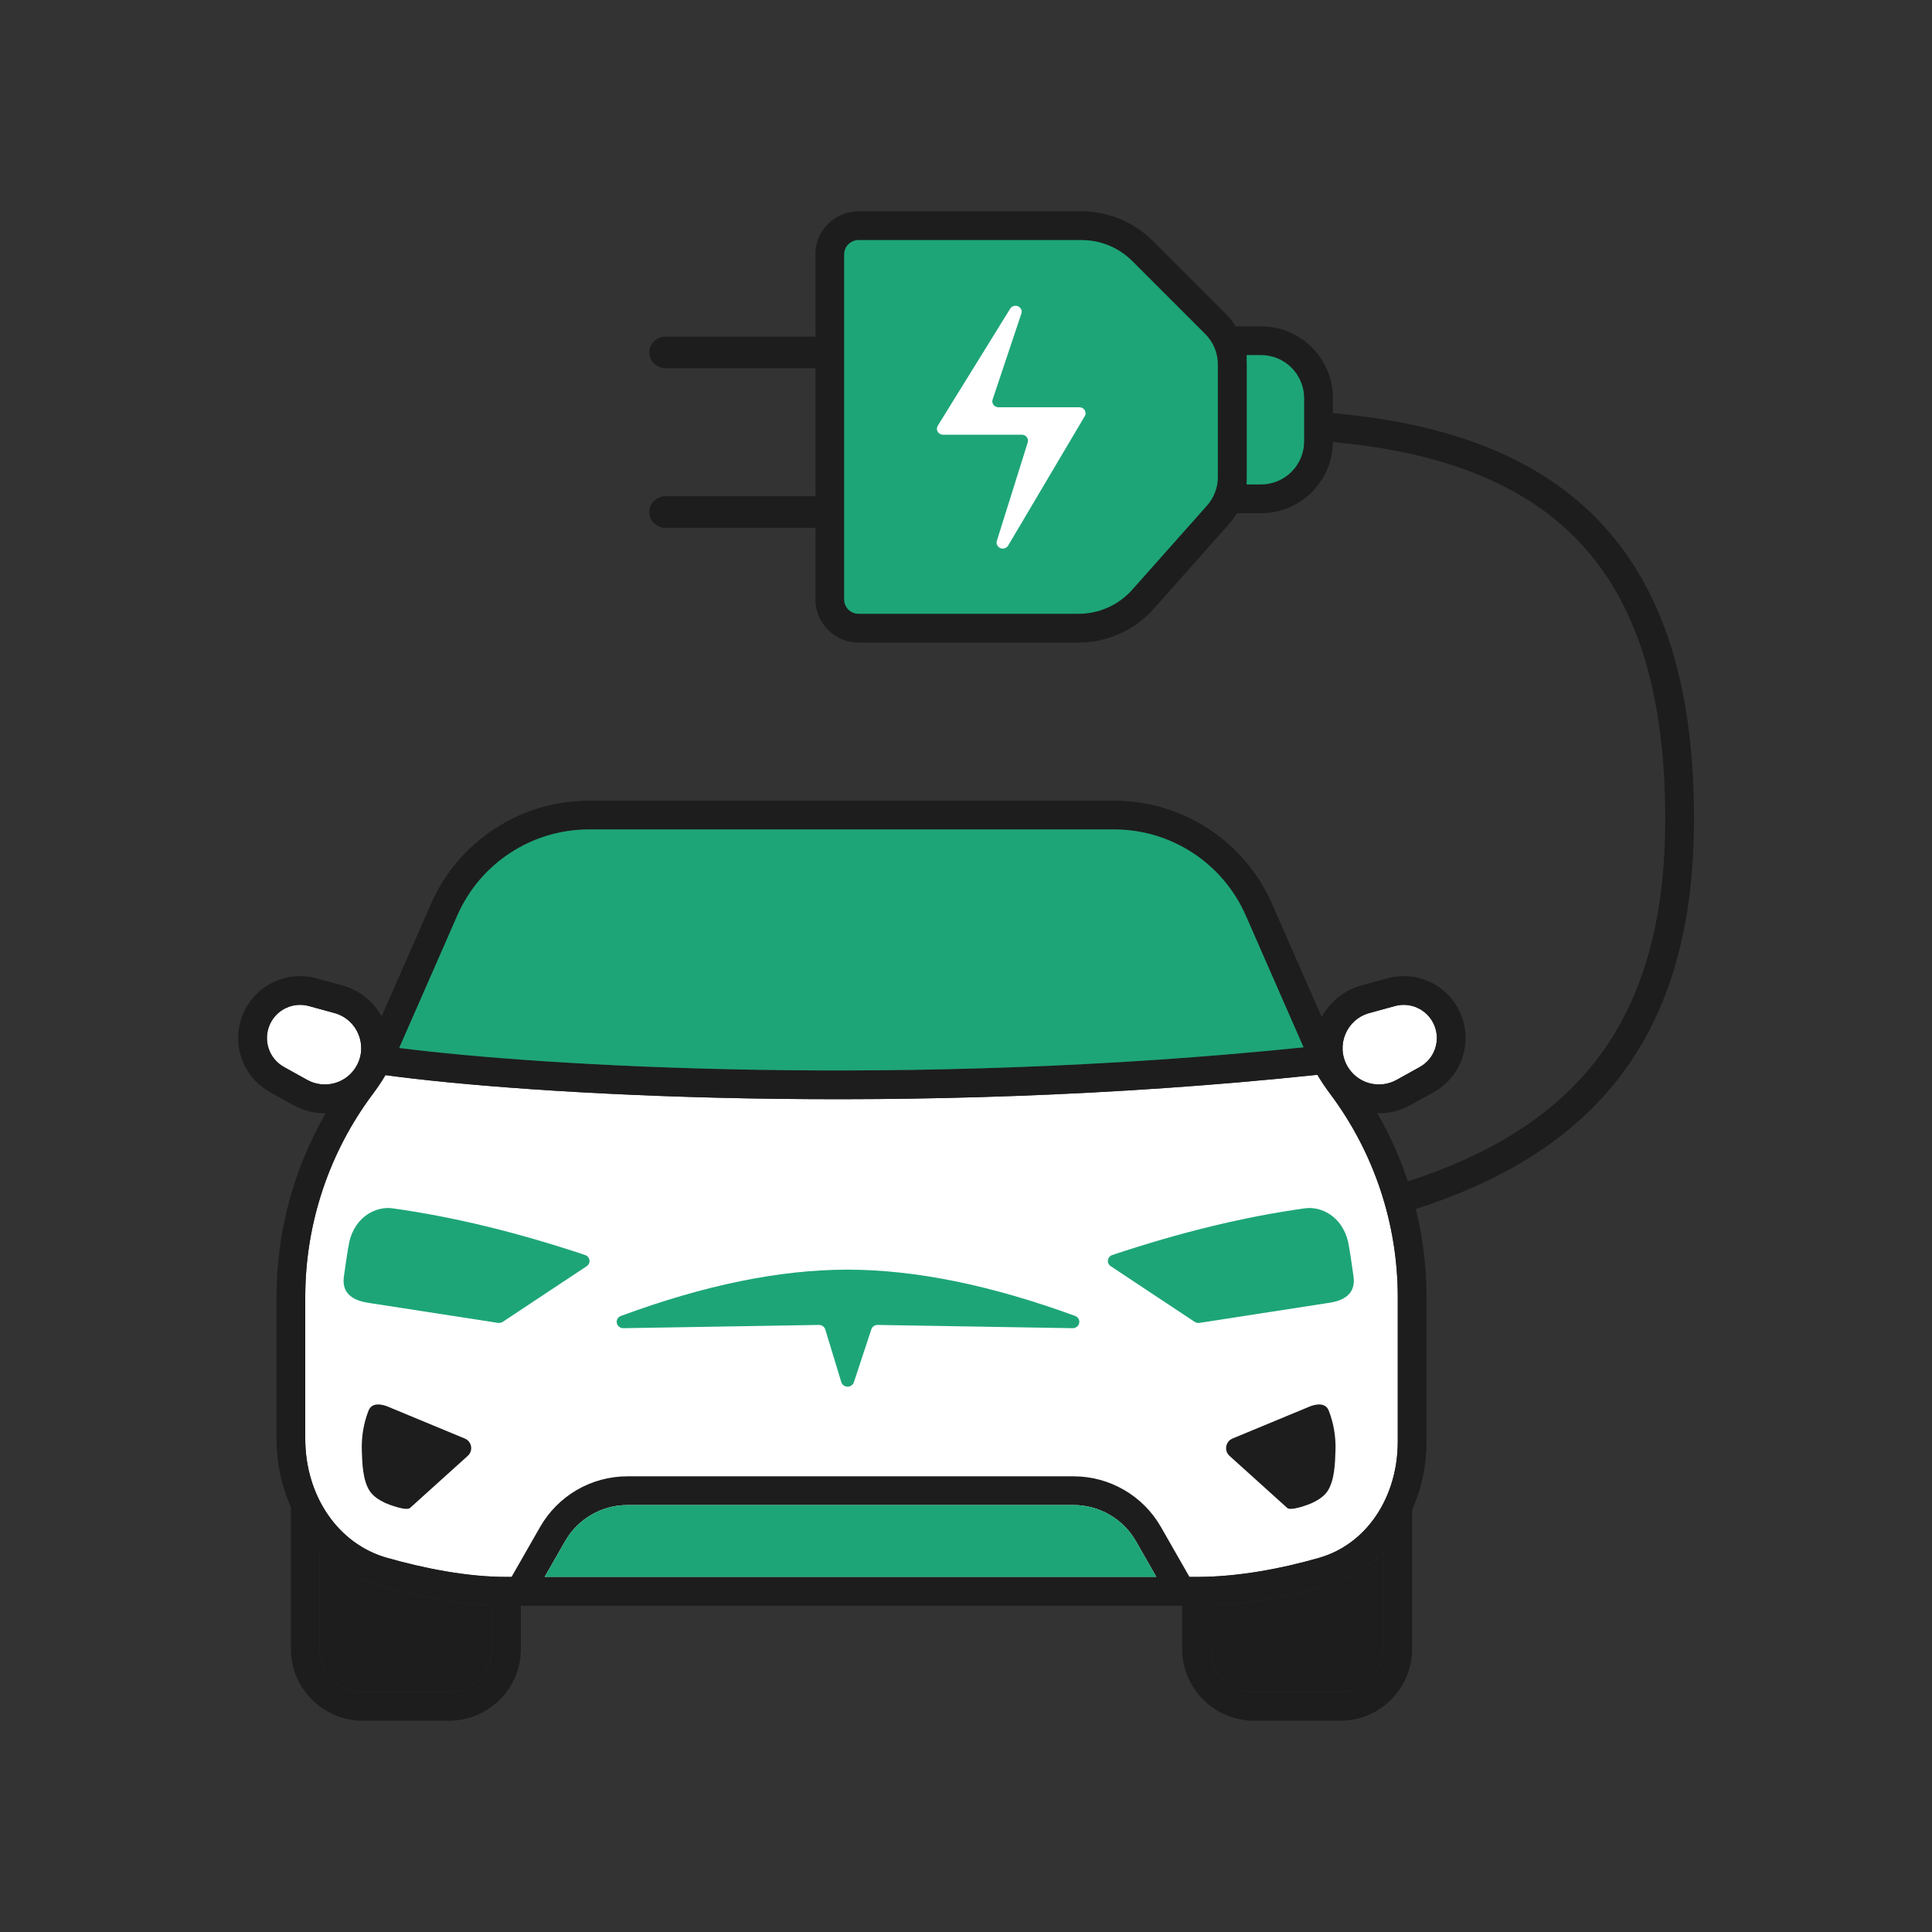 <svg width="64" height="64" viewBox="0 0 64 64" fill="none" xmlns="http://www.w3.org/2000/svg">
<rect x="0" y="0" width="64" height="64" fill="#333333" stroke="none"/>
<path d="M43.64 35.604C43.768 35.82 43.908 36.029 44.059 36.23C45.515 38.172 46.303 40.535 46.303 42.963V47.754C46.303 49.589 45.278 51.155 43.691 51.607C42.464 51.957 41.037 52.238 39.636 52.238H16.779C15.476 52.238 14.07 51.959 12.823 51.606C11.181 51.142 10.112 49.533 10.112 47.66V42.963C10.112 40.535 10.9 38.172 12.357 36.23C12.505 36.032 12.643 35.827 12.769 35.615C17.375 36.245 29.99 37.045 43.64 35.604Z" fill="white"/>
<path d="M11.08 33.559L10.232 33.326C9.706 33.182 9.154 33.445 8.935 33.945C8.708 34.464 8.912 35.071 9.408 35.346L10.176 35.773C10.758 36.096 11.491 35.887 11.814 35.305C12.193 34.623 11.832 33.766 11.08 33.559Z" fill="white"/>
<path d="M46.208 33.326L45.36 33.559C44.607 33.766 44.247 34.623 44.626 35.305C44.949 35.887 45.682 36.096 46.264 35.773L47.032 35.346C47.528 35.071 47.732 34.464 47.505 33.945C47.286 33.445 46.733 33.182 46.208 33.326Z" fill="white"/>
<path d="M43.953 52.523C44.691 52.313 45.321 51.924 45.827 51.413L45.827 54.619C45.827 55.408 45.187 56.048 44.398 56.048H41.541C40.752 56.048 40.112 55.408 40.112 54.619L40.112 53.181C41.471 53.126 42.809 52.849 43.953 52.523Z" fill="#1D1D1D"/>
<path d="M10.589 54.619V51.342C11.119 51.888 11.784 52.302 12.564 52.523C13.71 52.847 15.024 53.123 16.303 53.18V54.619C16.303 55.408 15.663 56.048 14.874 56.048H12.017C11.228 56.048 10.589 55.408 10.589 54.619Z" fill="#1D1D1D"/>
<path fill-rule="evenodd" clip-rule="evenodd" d="M13.592 49.945L15.495 48.227C15.684 48.058 15.631 47.75 15.396 47.653L12.876 46.608C12.876 46.608 12.356 46.356 12.209 46.726C12.045 47.146 11.969 47.6 11.986 48.057C11.998 48.471 12.016 49.04 12.249 49.394C12.363 49.568 12.562 49.691 12.742 49.778C12.871 49.84 13.486 50.074 13.592 49.945Z" fill="#1D1D1D"/>
<path fill-rule="evenodd" clip-rule="evenodd" d="M43.349 46.608L40.829 47.653C40.595 47.75 40.542 48.058 40.73 48.228L42.633 49.945C42.74 50.073 43.355 49.841 43.483 49.779C43.663 49.693 43.862 49.569 43.977 49.395C44.209 49.041 44.227 48.473 44.239 48.058C44.256 47.601 44.18 47.147 44.016 46.726C43.87 46.356 43.349 46.608 43.349 46.608Z" fill="#1D1D1D"/>
<path d="M31.861 11.149H22.052C21.752 11.149 21.508 11.384 21.508 11.674C21.508 11.963 21.752 12.198 22.052 12.198H31.861C32.162 12.198 32.406 11.963 32.406 11.674C32.406 11.384 32.162 11.149 31.861 11.149Z" fill="#1D1D1D"/>
<path d="M31.861 16.438H22.052C21.752 16.438 21.508 16.672 21.508 16.962C21.508 17.252 21.752 17.487 22.052 17.487H31.861C32.162 17.487 32.406 17.252 32.406 16.962C32.406 16.672 32.162 16.438 31.861 16.438Z" fill="#1D1D1D"/>
<path fill-rule="evenodd" clip-rule="evenodd" d="M43.414 14.106C43.434 13.844 43.664 13.648 43.926 13.668C48.175 14.001 51.251 15.278 53.255 17.57C55.255 19.858 56.116 23.073 56.116 27.128C56.116 30.65 55.335 33.431 53.726 35.579C52.118 37.726 49.723 39.186 46.6 40.144C46.349 40.221 46.082 40.08 46.005 39.829C45.928 39.577 46.069 39.311 46.321 39.234C49.317 38.314 51.512 36.946 52.964 35.008C54.414 33.071 55.163 30.51 55.163 27.128C55.163 23.191 54.325 20.241 52.538 18.197C50.755 16.158 47.955 14.939 43.851 14.618C43.589 14.597 43.393 14.368 43.414 14.106Z" fill="#1D1D1D"/>
<path d="M27.487 8.476C27.487 7.924 27.935 7.476 28.487 7.476H35.768C36.564 7.476 37.327 7.792 37.89 8.355L40.235 10.7C40.61 11.075 40.821 11.584 40.821 12.114V15.763C40.821 16.253 40.641 16.726 40.315 17.092L37.906 19.803C37.337 20.443 36.521 20.809 35.664 20.809H28.487C27.935 20.809 27.487 20.362 27.487 19.809V8.476Z" fill="#1DA578"/>
<path d="M40.82 11.286H41.678C42.782 11.286 43.678 12.181 43.678 13.286V14.524C43.678 15.628 42.782 16.524 41.678 16.524H40.82V11.286Z" fill="#1DA578"/>
<path fill-rule="evenodd" clip-rule="evenodd" d="M28.44 7.952C28.177 7.952 27.963 8.166 27.963 8.429V19.857C27.963 20.12 28.177 20.333 28.44 20.333H35.728C36.408 20.333 37.056 20.043 37.508 19.534L39.983 16.749C40.216 16.487 40.344 16.149 40.344 15.8V12.075C40.344 11.696 40.194 11.332 39.926 11.065L37.511 8.65C37.065 8.203 36.459 7.952 35.828 7.952H28.44ZM27.011 8.429C27.011 7.64 27.651 7 28.44 7H35.828C36.712 7 37.559 7.351 38.184 7.976L40.599 10.391C41.046 10.838 41.297 11.443 41.297 12.075V15.8C41.297 16.383 41.083 16.946 40.695 17.381L38.219 20.167C37.587 20.879 36.68 21.286 35.728 21.286H28.44C27.651 21.286 27.011 20.646 27.011 19.857V8.429Z" fill="#1D1D1D"/>
<path fill-rule="evenodd" clip-rule="evenodd" d="M40.344 10.81H41.773C43.088 10.81 44.154 11.876 44.154 13.191V14.619C44.154 15.934 43.088 17 41.773 17H40.344V10.81ZM41.297 11.762V16.048H41.773C42.562 16.048 43.201 15.408 43.201 14.619V13.191C43.201 12.402 42.562 11.762 41.773 11.762H41.297Z" fill="#1D1D1D"/>
<path fill-rule="evenodd" clip-rule="evenodd" d="M31.241 14.401H33.849C33.962 14.401 34.053 14.489 34.053 14.598C34.053 14.618 34.05 14.637 34.045 14.655L33.022 17.918C32.99 18.023 33.051 18.132 33.159 18.164C33.251 18.19 33.349 18.153 33.396 18.073L35.934 13.786C35.99 13.691 35.955 13.571 35.857 13.517C35.826 13.5 35.791 13.491 35.756 13.491L33.077 13.491C32.964 13.491 32.872 13.403 32.872 13.294C32.872 13.274 32.876 13.253 32.882 13.234L33.835 10.386C33.87 10.283 33.81 10.172 33.703 10.138C33.612 10.11 33.513 10.146 33.464 10.225L31.065 14.103C31.007 14.197 31.039 14.318 31.136 14.373C31.168 14.392 31.204 14.401 31.241 14.401Z" fill="white"/>
<path fill-rule="evenodd" clip-rule="evenodd" d="M27.126 43.89L20.648 43.998C20.528 43.999 20.43 43.906 20.429 43.79C20.428 43.701 20.485 43.622 20.571 43.592C23.33 42.571 25.829 42.059 28.07 42.059C30.307 42.059 32.821 42.57 35.61 43.59C35.723 43.63 35.782 43.751 35.741 43.859C35.709 43.943 35.626 43.998 35.534 43.998L29.075 43.89C28.979 43.888 28.893 43.948 28.864 44.036L28.286 45.789C28.249 45.9 28.127 45.961 28.012 45.926C27.943 45.905 27.889 45.852 27.869 45.785L27.339 44.041C27.312 43.95 27.224 43.888 27.126 43.89Z" fill="#1DA578"/>
<path fill-rule="evenodd" clip-rule="evenodd" d="M43.231 40.027C41.235 40.303 39.107 40.819 36.846 41.574C36.732 41.612 36.672 41.733 36.712 41.842C36.728 41.884 36.757 41.92 36.795 41.945L39.575 43.788C39.621 43.818 39.677 43.831 39.733 43.822L43.994 43.163C44.69 43.067 44.901 42.735 44.836 42.276C44.771 41.817 44.721 41.458 44.656 41.13C44.453 40.285 43.759 39.954 43.231 40.027Z" fill="#1DA578"/>
<path fill-rule="evenodd" clip-rule="evenodd" d="M12.998 40.027C14.994 40.303 17.122 40.819 19.383 41.574C19.497 41.612 19.557 41.733 19.517 41.842C19.502 41.884 19.473 41.92 19.434 41.945L16.654 43.788C16.608 43.818 16.552 43.831 16.496 43.822L12.235 43.163C11.54 43.067 11.328 42.735 11.393 42.276C11.459 41.817 11.508 41.458 11.573 41.13C11.776 40.285 12.47 39.954 12.998 40.027Z" fill="#1DA578"/>
<path fill-rule="evenodd" clip-rule="evenodd" d="M12.643 33.667C12.374 33.185 11.92 32.802 11.332 32.641L10.484 32.408C9.503 32.139 8.472 32.63 8.063 33.562C7.638 34.532 8.02 35.665 8.945 36.179L9.714 36.606C10.055 36.795 10.426 36.883 10.79 36.877C9.726 38.72 9.16 40.818 9.16 42.963V47.66C9.16 48.457 9.325 49.232 9.636 49.927V54.619C9.636 55.934 10.702 57 12.017 57H14.874C16.189 57 17.255 55.934 17.255 54.619V53.191H39.118C39.124 53.191 39.13 53.191 39.136 53.191H39.16L39.16 54.619C39.16 55.934 40.226 57 41.541 57H44.398C45.713 57 46.779 55.934 46.779 54.619V50.014C47.091 49.323 47.255 48.549 47.255 47.754V42.963C47.255 40.818 46.689 38.72 45.625 36.877C45.997 36.886 46.377 36.8 46.726 36.606L47.495 36.179C48.42 35.665 48.802 34.532 48.377 33.562C47.968 32.63 46.937 32.139 45.956 32.408L45.108 32.641C44.51 32.805 44.05 33.198 43.783 33.692L42.139 29.943C41.228 27.866 39.174 26.524 36.906 26.524H19.51C17.241 26.524 15.188 27.866 14.277 29.943L12.643 33.667ZM39.403 52.238H39.636C41.037 52.238 42.464 51.957 43.691 51.607C45.278 51.155 46.303 49.589 46.303 47.754V42.963C46.303 40.535 45.515 38.172 44.059 36.23C43.908 36.029 43.768 35.82 43.64 35.604C29.99 37.045 17.375 36.245 12.769 35.615C12.643 35.827 12.505 36.032 12.357 36.23C10.9 38.172 10.112 40.535 10.112 42.963V47.66C10.112 49.533 11.181 51.142 12.823 51.606C14.07 51.959 15.476 52.238 16.779 52.238H16.945L17.891 50.584C18.484 49.546 19.588 48.905 20.785 48.905H35.564C36.76 48.905 37.864 49.546 38.458 50.584L39.403 52.238ZM18.042 52.238H38.306L37.631 51.057C37.207 50.315 36.418 49.857 35.564 49.857H20.785C19.93 49.857 19.141 50.315 18.718 51.057L18.042 52.238ZM36.906 27.476H19.51C17.619 27.476 15.908 28.594 15.149 30.326L13.224 34.715C17.96 35.321 30.056 36.044 43.182 34.694L41.267 30.326C40.507 28.594 38.796 27.476 36.906 27.476ZM10.589 54.619V51.342C11.119 51.888 11.784 52.302 12.564 52.523C13.71 52.847 15.024 53.123 16.303 53.18V54.619C16.303 55.408 15.663 56.048 14.874 56.048H12.017C11.228 56.048 10.589 55.408 10.589 54.619ZM45.827 51.413C45.321 51.924 44.691 52.313 43.953 52.523C42.809 52.849 41.471 53.127 40.112 53.181L40.112 54.619C40.112 55.408 40.752 56.048 41.541 56.048H44.398C45.187 56.048 45.827 55.408 45.827 54.619V51.413ZM10.232 33.327L11.08 33.559C11.833 33.766 12.193 34.623 11.814 35.305C11.491 35.887 10.758 36.096 10.176 35.773L9.408 35.346C8.912 35.071 8.708 34.464 8.935 33.945C9.154 33.445 9.706 33.182 10.232 33.327ZM45.36 33.559L46.208 33.327C46.733 33.182 47.286 33.445 47.505 33.945C47.732 34.464 47.528 35.071 47.032 35.346L46.264 35.773C45.682 36.096 44.949 35.887 44.626 35.305C44.247 34.623 44.607 33.766 45.36 33.559Z" fill="#1D1D1D"/>
<path d="M18.043 52.238H38.306L37.631 51.057C37.207 50.315 36.418 49.857 35.564 49.857H20.785C19.93 49.857 19.141 50.315 18.718 51.057L18.043 52.238Z" fill="#1DA578"/>
<path d="M19.51 27.476H36.906C38.796 27.476 40.507 28.594 41.267 30.326L43.182 34.694C30.056 36.044 17.96 35.321 13.224 34.715L15.149 30.326C15.908 28.594 17.619 27.476 19.51 27.476Z" fill="#1DA578"/>
</svg>
